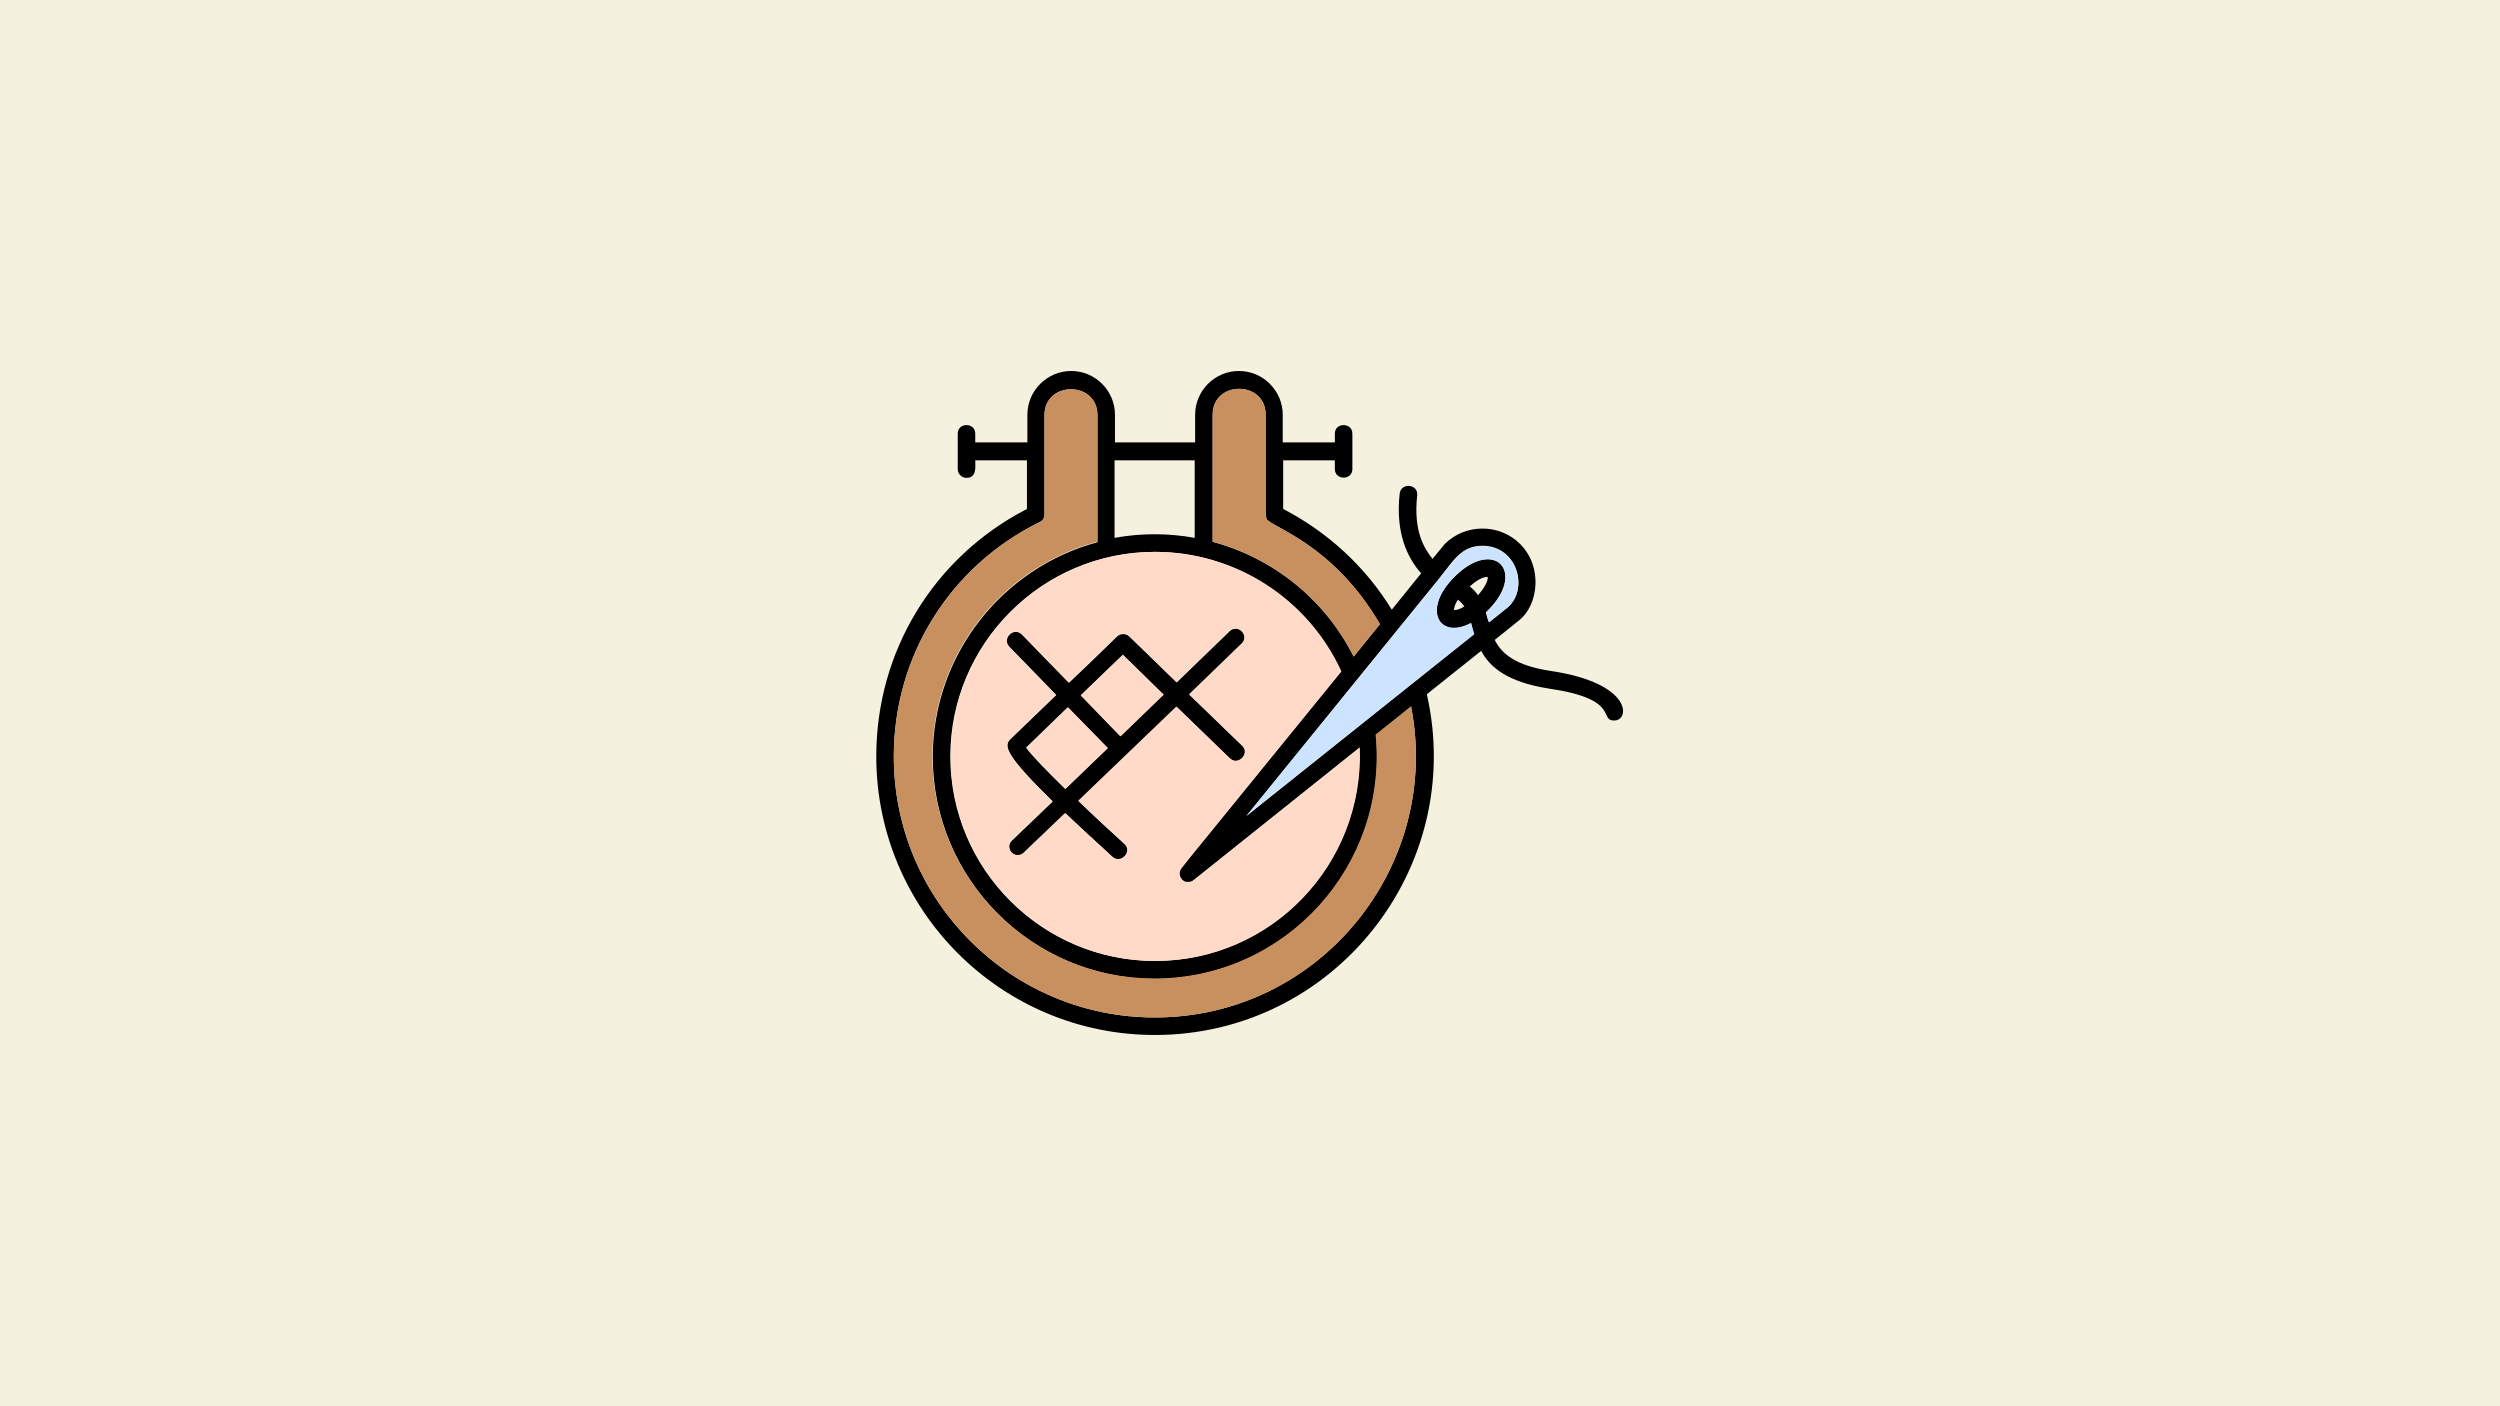<?xml version="1.0" encoding="UTF-8" standalone="no"?>
<svg
   clip-rule="evenodd"
   fill-rule="evenodd"
   image-rendering="optimizeQuality"
   shape-rendering="geometricPrecision"
   text-rendering="geometricPrecision"
   viewBox="0 0 1280 720"
   version="1.1"
   id="svg7"
   sodipodi:docname="kalkulyator-kanvy.svg"
   width="1280"
   height="720"
   inkscape:version="1.3.2 (091e20e, 2023-11-25, custom)"
   xmlns:inkscape="http://www.inkscape.org/namespaces/inkscape"
   xmlns:sodipodi="http://sodipodi.sourceforge.net/DTD/sodipodi-0.dtd"
   xmlns="http://www.w3.org/2000/svg"
   xmlns:svg="http://www.w3.org/2000/svg">
  <defs
     id="defs7" />
  <sodipodi:namedview
     id="namedview7"
     pagecolor="#505050"
     bordercolor="#ffffff"
     borderopacity="1"
     inkscape:showpageshadow="0"
     inkscape:pageopacity="0"
     inkscape:pagecheckerboard="1"
     inkscape:deskcolor="#505050"
     inkscape:zoom="0.35355339"
     inkscape:cx="483.66104"
     inkscape:cy="383.25188"
     inkscape:window-width="1920"
     inkscape:window-height="1017"
     inkscape:window-x="-8"
     inkscape:window-y="-8"
     inkscape:window-maximized="1"
     inkscape:current-layer="svg7" />
  <rect
     style="fill:#f4f1de;stroke-width:9.045;stroke-linecap:round;stroke-linejoin:round;fill-opacity:1"
     id="rect7"
     width="1280"
     height="720"
     x="0"
     y="0" />
  <g
     id="Layer_x0020_1"
     transform="matrix(224.252,0,0,224.252,448.652,168.639)">
    <path
       d="m 0.636,1.611 c -0.351,0 -0.636,-0.285 -0.636,-0.636 0,-0.24 0.131,-0.455 0.344,-0.565 V 0.299 H 0.226 c 0,0.014 0.004,0.04 -0.02,0.04 -0.011,0 -0.02,-0.009 -0.02,-0.02 v -0.081 c 0,-0.026 0.04,-0.026 0.04,0 v 0.02 h 0.119 v -0.063 c 0,-0.055 0.045,-0.1 0.1,-0.1 0.055,0 0.1,0.045 0.1,0.1 v 0.063 h 0.183 v -0.063 c 0,-0.055 0.045,-0.1 0.1,-0.1 0.055,0 0.1,0.045 0.1,0.1 v 0.063 H 1.047 V 0.238 c 0,-0.026 0.04,-0.026 0.04,0 v 0.081 c 1.97e-5,0.026 -0.04,0.026 -0.04,-1.575e-5 V 0.299 H 0.929 v 0.111 c 0.102,0.053 0.188,0.132 0.248,0.23 l 0.067,-0.083 c -0.031,-0.035 -0.059,-0.092 -0.049,-0.182 0.003,-0.026 0.043,-0.022 0.04,0.004 -0.009,0.082 0.016,0.121 0.035,0.145 l 0.028,-0.034 c 0.047,-0.047 0.125,-0.047 0.172,0 0.053,0.053 0.041,0.14 -0.002,0.174 l -0.056,0.045 c 0.016,0.032 0.048,0.059 0.129,0.071 0.186,0.028 0.18,0.113 0.144,0.113 -0.037,0 0.016,-0.049 -0.15,-0.073 C 1.44,0.805 1.401,0.771 1.381,0.734 L 1.257,0.833 C 1.347,1.229 1.046,1.611 0.636,1.611 Z M 1.288,0.566 c -5.276e-4,7.2835e-4 -0.001,0.001 -0.002,0.002 L 0.845,1.111 1.365,0.696 c -0.003,-0.009 -0.005,-0.017 -0.007,-0.025 -0.073,0.039 -0.113,-0.031 -0.038,-0.106 0.092,-0.092 0.168,-0.009 0.072,0.081 0.002,0.008 0.004,0.016 0.007,0.023 l 0.044,-0.036 c 0.047,-0.043 0.02,-0.139 -0.059,-0.139 -0.048,0 -0.066,0.034 -0.096,0.071 z M 1.343,0.633 C 1.339,0.627 1.334,0.622 1.328,0.617 c -0.006,0.009 -0.009,0.018 -0.009,0.024 0.007,1.4567e-4 0.015,-0.003 0.023,-0.008 z M 1.355,0.587 c 0.008,0.006 0.014,0.013 0.019,0.02 0.013,-0.015 0.023,-0.031 0.022,-0.042 -0.012,0 -0.027,0.009 -0.041,0.022 z M 1.15,0.673 C 1.043,0.49 0.903,0.452 0.891,0.433 L 0.889,0.422 v -0.227 c 0,-0.079 -0.121,-0.079 -0.121,0 v 0.29 c 0.138,0.037 0.256,0.131 0.322,0.262 z m -0.009,0.253 c 0.029,0.298 -0.205,0.557 -0.505,0.557 -0.28,0 -0.507,-0.228 -0.507,-0.507 0,-0.234 0.16,-0.432 0.376,-0.49 v -0.29 c 0,-0.079 -0.121,-0.079 -0.121,0 l -7.87e-6,0.227 c -5.512e-5,0.008 -0.004,0.014 -0.011,0.017 -0.205,0.101 -0.333,0.306 -0.333,0.535 0,0.329 0.267,0.596 0.596,0.596 0.377,0 0.656,-0.346 0.585,-0.71 z m -0.434,0.336 c -0.012,-0.004 -0.019,-0.019 -0.011,-0.031 l 0.019,-0.024 0.346,-0.426 c -0.076,-0.166 -0.242,-0.273 -0.425,-0.273 -0.258,0 -0.467,0.21 -0.467,0.467 0,0.258 0.21,0.467 0.467,0.467 0.265,0 0.477,-0.22 0.467,-0.487 l -0.378,0.302 c -0.006,0.005 -0.012,0.005 -0.018,0.004 z m -0.383,-0.061 c -0.018,0 -0.027,-0.022 -0.014,-0.034 l 0.093,-0.089 c -0.11,-0.107 -0.112,-0.127 -0.097,-0.142 0.007,-0.007 0.054,-0.052 0.105,-0.101 l -0.107,-0.11 c -0.018,-0.019 0.01,-0.047 0.029,-0.028 l 0.107,0.11 c 0.055,-0.052 0.106,-0.102 0.11,-0.106 0.008,-0.007 0.02,-0.007 0.028,1.0236e-4 l 0.108,0.105 0.121,-0.117 c 0.019,-0.018 0.047,0.011 0.028,0.029 l -0.12,0.116 0.121,0.117 c 0.019,0.018 -0.009,0.047 -0.028,0.029 l -0.122,-0.118 -0.224,0.215 c 0.033,0.032 0.07,0.066 0.105,0.098 0.02,0.018 -0.008,0.047 -0.027,0.03 -0.043,-0.039 -0.078,-0.072 -0.108,-0.1 l -0.094,0.09 c -0.004,0.004 -0.009,0.006 -0.014,0.006 z m 0.108,-0.152 0.096,-0.093 -0.091,-0.093 c -0.04,0.039 -0.078,0.075 -0.095,0.092 0.012,0.017 0.046,0.052 0.089,0.094 z m 0.125,-0.12 0.099,-0.095 -0.093,-0.091 c -0.02,0.019 -0.057,0.055 -0.096,0.093 z m -0.013,-0.63 v 0.177 c 0.06,-0.011 0.123,-0.011 0.183,-3.94e-6 v -0.177 z"
       id="path1" />
    <g
       fill="#ffdac9"
       id="g4">
      <path
         d="M 0.467,0.835 0.558,0.929 0.656,0.834 0.563,0.743 Z"
         id="path2" />
      <path
         d="M 0.529,0.956 0.438,0.863 C 0.398,0.902 0.36,0.938 0.343,0.955 0.356,0.972 0.389,1.007 0.432,1.049 Z"
         id="path3" />
      <path
         d="M 0.306,0.935 C 0.312,0.929 0.359,0.883 0.41,0.834 L 0.303,0.724 C 0.285,0.705 0.313,0.678 0.332,0.696 l 0.107,0.11 0.11,-0.106 c 0.008,-0.007 0.02,-0.007 0.028,1.0236e-4 l 0.108,0.105 0.121,-0.117 c 0.019,-0.018 0.047,0.011 0.028,0.029 l -0.12,0.116 0.121,0.117 c 0.019,0.018 -0.009,0.047 -0.028,0.029 l -0.122,-0.118 -0.224,0.215 c 0.033,0.032 0.07,0.066 0.105,0.098 0.02,0.018 -0.008,0.047 -0.027,0.03 -0.043,-0.039 -0.078,-0.072 -0.108,-0.1 l -0.094,0.09 c -0.004,0.004 -0.009,0.006 -0.014,0.006 -0.018,0 -0.027,-0.022 -0.014,-0.034 l 0.093,-0.089 C 0.293,0.97 0.291,0.95 0.306,0.935 Z m 0.331,-0.427 c -0.258,0 -0.467,0.21 -0.467,0.467 0,0.258 0.21,0.467 0.467,0.467 0.265,0 0.477,-0.22 0.467,-0.487 L 0.725,1.258 C 0.719,1.263 0.713,1.264 0.707,1.262 0.694,1.258 0.687,1.242 0.696,1.231 L 0.715,1.207 1.062,0.781 C 0.986,0.615 0.82,0.508 0.636,0.508 Z"
         id="path4" />
    </g>
    <path
       d="M 1.286,0.568 0.845,1.111 1.365,0.696 C 1.363,0.687 1.36,0.679 1.358,0.67 1.285,0.709 1.245,0.639 1.32,0.565 c 0.092,-0.092 0.168,-0.009 0.072,0.081 0.002,0.008 0.004,0.016 0.007,0.023 L 1.443,0.634 C 1.49,0.591 1.462,0.495 1.384,0.495 c -0.048,0 -0.066,0.034 -0.096,0.071 -5.276e-4,7.2835e-4 -0.001,0.001 -0.002,0.002 z"
       fill="#cce4ff"
       id="path5" />
    <path
       d="M 1.09,0.747 1.15,0.673 C 1.043,0.49 0.903,0.452 0.891,0.433 L 0.889,0.422 v -0.227 c 0,-0.079 -0.121,-0.079 -0.121,0 v 0.29 C 0.906,0.522 1.024,0.616 1.09,0.747 Z"
       fill="#c8905f"
       id="path6" />
    <path
       d="M 0.505,0.485 V 0.196 c 0,-0.079 -0.121,-0.079 -0.121,0 l -7.87e-6,0.227 c -5.512e-5,0.008 -0.004,0.014 -0.011,0.017 -0.205,0.101 -0.333,0.306 -0.333,0.535 0,0.329 0.267,0.596 0.596,0.596 0.377,0 0.656,-0.346 0.585,-0.71 l -0.081,0.064 c 0.029,0.298 -0.205,0.557 -0.505,0.557 -0.28,0 -0.507,-0.228 -0.507,-0.507 0,-0.234 0.16,-0.432 0.376,-0.49 z"
       fill="#c8905f"
       id="path7" />
  </g>
</svg>
